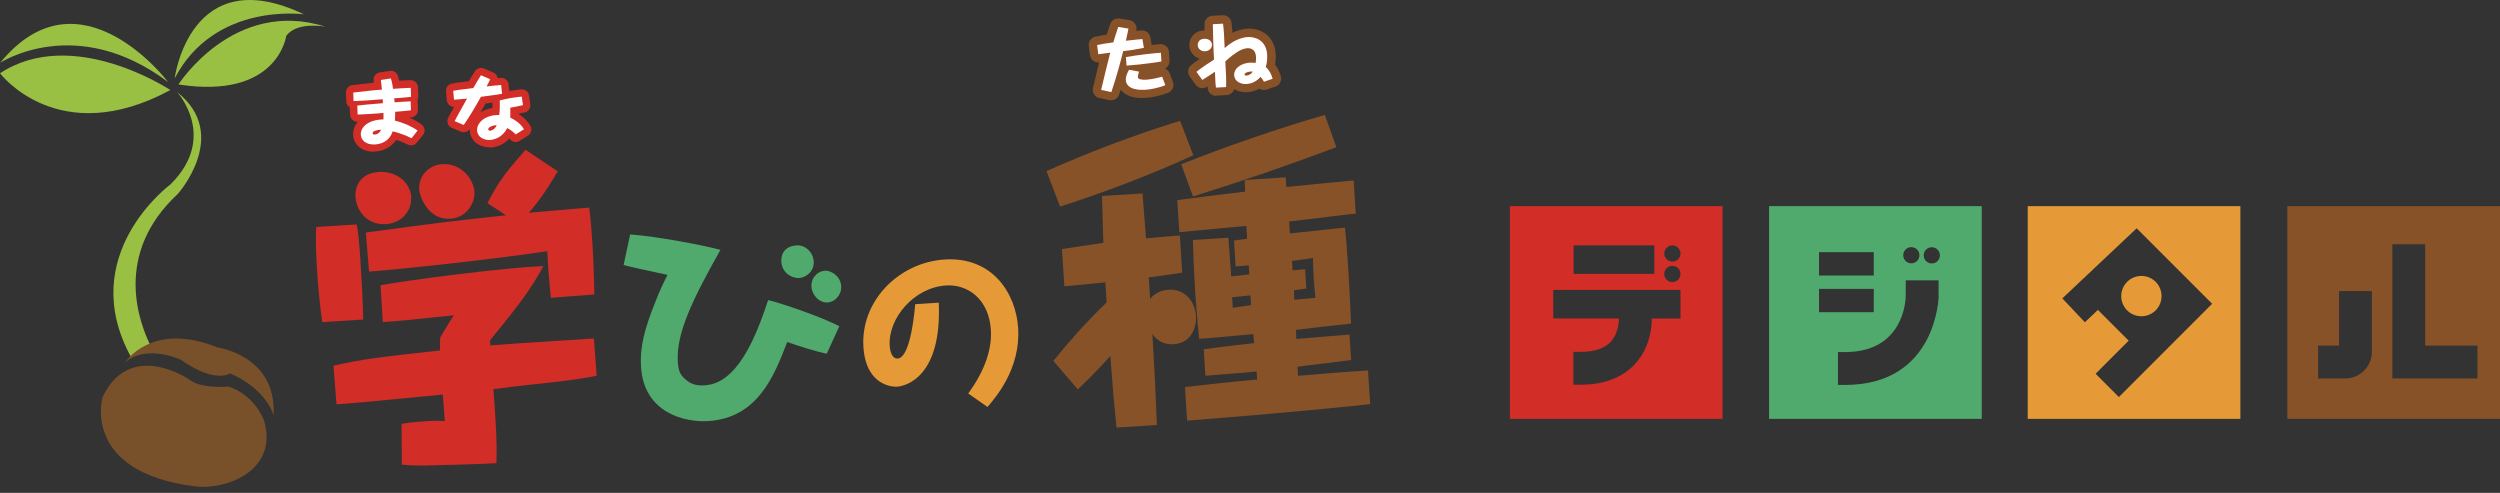 <svg width="350" height="69" viewBox="0 0 350 69" fill="none" xmlns="http://www.w3.org/2000/svg">
<rect x="0" y="0" width="350" height="69" fill="#333333" stroke="none"/>
<path d="M15.958 56.19C15.836 56.742 15.406 59.165 16.97 61.512C18.702 64.103 22.244 65.76 27.517 66.419C29.709 66.695 32.944 65.944 34.6 64.027C35.642 62.815 35.903 61.328 35.397 59.457C35.305 59.181 34.385 56.849 31.81 55.837C30.568 55.914 27.425 55.945 25.616 54.549C25.248 54.304 22.09 52.31 19.331 53.061C17.936 53.429 16.832 54.457 15.973 56.19H15.958Z" fill="white"/>
<path d="M26.583 53.184C26.583 53.184 18.274 47.403 14.365 55.592C14.365 55.592 11.299 66.067 27.303 68.091C31.611 68.628 38.954 65.944 36.992 58.951C36.992 58.951 35.827 55.408 32.01 54.12C32.01 54.12 28.177 54.473 26.583 53.184Z" fill="#78512A"/>
<path d="M21.247 48.737C19.438 45.225 15.805 35.579 24.896 27.144C24.896 27.144 32.316 18.847 24.804 12.896C24.804 12.896 30.568 19.184 23.869 25.81C23.869 25.81 10.455 35.686 18.381 50.056L21.232 48.737H21.247Z" fill="#99BF43"/>
<path d="M24.452 10.98C24.452 10.98 26.552 -5.629 42.557 2.008C42.557 2.008 30.062 0.229 24.452 10.98Z" fill="#99BF43"/>
<path d="M24.973 11.839C24.973 11.839 32.715 -0.338 45.592 3.741C45.592 3.741 41.576 2.944 40.074 5.029C40.074 5.029 38.893 13.986 24.973 11.823" fill="#99BF43"/>
<path d="M23.547 11.501C23.547 11.501 11.176 -4.879 0.031 8.786C0.031 8.786 10.67 1.808 23.547 11.501Z" fill="#99BF43"/>
<path d="M23.854 12.605C23.854 12.605 10.195 3.542 0 10.259C0 10.259 8.156 21.071 23.854 12.605Z" fill="#99BF43"/>
<path d="M38.309 58.184C38.309 58.184 37.497 54.611 32.208 52.265C32.208 52.265 30.2 53.798 25.309 50.363C25.309 50.363 20.496 48.093 17.506 50.746C17.506 50.746 21.216 44.903 30.445 48.645C30.445 48.645 38.8 49.75 38.294 58.2" fill="#78512A"/>
<path d="M49.915 31.408C50.099 32.205 50.237 33.018 50.452 36.361C50.605 38.892 50.82 42.281 50.85 44.735L45.117 45.103C44.795 42.849 44.565 40.594 44.381 37.757C44.166 34.322 44.212 32.957 44.274 31.776L49.915 31.423V31.408ZM83.519 52.602C81.143 53.108 78.123 53.446 74.888 53.783C72.282 54.09 71.96 54.105 69.078 54.474C69.477 59.933 69.584 61.712 69.507 64.841C67.928 64.948 62.042 65.132 59.267 65.178C57.856 65.178 57.228 65.132 56.262 65.055L56.216 59.335C57.121 59.182 57.841 59.09 59.773 58.967C61.26 58.875 61.536 58.906 62.272 58.952C62.225 58.185 62.195 57.863 61.996 55.24C54.867 55.915 52.706 56.145 50.406 56.344C49.103 56.467 48.152 56.529 47.11 56.605L46.681 51.191C51.111 50.225 52.736 50.041 61.612 49.06C61.597 48.017 61.582 47.925 61.628 47.25C63.023 44.888 63.191 44.658 63.559 44.137C57.289 44.812 55.404 44.98 53.595 45.088L53.273 39.935C56.86 39.245 71.163 37.389 76.069 37.266C74.49 40.18 73.064 42.22 68.603 47.633L68.649 48.354C71.362 48.14 72.528 48.063 83.151 47.388L83.535 52.633L83.519 52.602ZM57.565 27.604C57.672 29.414 56.339 31.224 54.039 31.377C51.326 31.546 49.869 29.414 49.762 27.512C49.67 26.163 50.421 24.246 52.997 24.077C55.572 23.908 57.443 25.565 57.581 27.604M77.127 41.714C76.881 39.367 76.743 37.742 76.621 35.165C67.545 36.515 54.775 37.818 51.663 38.018L51.218 32.558C60.754 31.27 61.842 31.116 70.841 30.135L68.235 28.433C69.967 25.105 71.025 23.893 73.57 20.964L78.077 23.985C76.559 26.623 75.226 28.433 74.045 29.782C75.394 29.69 81.312 29.138 82.492 29.061C82.692 30.687 82.829 32.221 82.967 34.521C83.151 37.512 83.151 39.643 83.213 41.223L77.111 41.698L77.127 41.714ZM66.426 26.868C66.518 28.31 65.43 30.472 63.038 30.626C60.049 30.81 58.776 27.727 58.684 26.454C58.577 24.783 59.926 23.111 61.873 22.988C64.816 22.804 66.334 25.335 66.426 26.868Z" fill="#D22D26"/>
<path d="M88.225 32.819C91.874 33.08 98.619 34.353 100.857 34.982C96.933 41.96 94.633 46.714 94.894 50.686C94.986 52.082 95.308 52.557 96.013 53.155C96.289 53.401 97.071 54.06 98.558 53.953C99.815 53.876 101.225 53.477 102.881 51.606C104.613 49.597 106.023 46.638 107.541 42.006C109.779 42.558 115.191 44.46 117.506 45.671L115.743 49.521C114.118 49.183 111.88 48.462 110.209 47.88C108.384 52.634 106.085 58.508 99.156 58.952C95.936 59.152 90.157 57.864 89.743 51.376C89.559 48.554 90.264 46.009 91.674 42.451C92.472 40.365 93.161 39.061 93.453 38.479C91.322 38.019 87.918 37.298 87.305 37.098L88.225 32.804V32.819ZM113.919 36.592C114.011 38.049 112.769 38.862 111.895 38.923C111.006 38.985 109.488 38.31 109.381 36.623C109.319 35.565 109.871 34.461 111.542 34.353C112.738 34.276 113.842 35.304 113.919 36.608M117.766 40.058C117.843 41.224 116.939 42.282 115.881 42.343C114.792 42.42 113.689 41.454 113.597 40.058C113.535 39.169 114.225 37.988 115.528 37.896C116.264 37.85 117.674 38.586 117.766 40.058Z" fill="#50AA6D"/>
<path d="M131.427 42.358C131.871 52.695 126.904 54.044 125.571 54.136C125.034 54.167 121.232 54.044 120.88 48.585C120.466 42.067 125.908 36.73 132.239 36.331C139 35.901 142.235 41.131 142.541 45.916C142.909 51.667 139.322 55.716 138.249 56.974L135.551 55.087C138.019 51.713 138.877 48.692 138.724 46.192C138.448 41.883 135.505 39.766 132.423 39.966C127.962 40.257 124.314 44.551 124.559 48.416C124.605 49.167 124.881 50.256 125.678 50.195C127.548 50.072 128.085 43.079 128.131 42.588L131.411 42.373L131.427 42.358Z" fill="#E59A37"/>
<path d="M167.054 21.747C161.014 24.492 154.759 26.885 148.412 28.924L146.511 23.955C151.724 21.624 158.499 18.971 165.214 16.916L167.069 21.747H167.054ZM159.956 27.099C160.017 28.096 160.385 32.467 160.446 33.372C162.347 33.203 163.742 33.065 165.183 32.973L165.505 38.172C162.991 38.555 161.949 38.709 160.83 38.831L161.014 41.822C161.688 41.055 162.531 40.641 163.574 40.565C165.965 40.411 167.314 42.282 167.437 44.23C167.529 45.717 166.855 48.033 164.325 48.187C162.424 48.309 161.581 47.098 161.336 46.745C161.688 52.987 161.75 54.03 161.964 59.505L156.307 59.857C155.939 56.161 155.817 54.934 155.449 49.828C153.762 51.745 152.306 53.156 150.896 54.52L147.462 50.518C149.7 47.788 151.846 45.334 154.928 42.328L154.744 39.522C151.907 39.844 150.543 39.92 149.01 40.074L148.673 34.875C149.439 34.737 153.395 34.169 154.468 34.001C154.452 32.958 154.284 28.341 154.284 27.437L159.925 27.084L159.956 27.099ZM174.796 37.145C174.213 37.221 173.983 37.236 172.987 37.298L172.757 33.678C173.155 33.602 173.293 33.602 174.596 33.433L174.489 31.623C172.097 31.869 167.728 32.237 165.107 32.498L164.816 28.02C168.771 27.498 169.323 27.421 174.32 26.823C174.305 26.593 174.29 25.504 174.259 25.198L179.993 24.829L180.085 26.179C183.641 25.811 184.239 25.78 189.513 25.259L189.804 29.921L189.221 29.952C184.714 30.504 184.224 30.581 180.483 31.01L180.59 32.682C186.952 32.007 187.627 31.915 188.302 31.869C188.424 33.034 188.608 35.212 188.792 38.187C188.93 40.35 189.022 42.481 189.145 45.288L188.792 45.349C186.355 45.595 183.886 45.886 181.449 46.178C181.449 46.362 181.48 47.266 181.48 47.45C187.351 46.99 187.98 46.898 188.93 46.837L189.16 50.41C187.995 50.579 182.721 51.177 181.648 51.346L181.725 52.619C185.695 52.281 187.765 52.097 191.521 51.867L191.828 56.575C189.083 56.882 179.655 57.848 166.195 58.891L165.904 54.183C169.277 53.784 172.619 53.431 176.007 53.14L175.93 52.005C173.676 52.235 171.009 52.404 168.755 52.603L168.525 48.892C172.266 48.386 173.968 48.233 175.593 48.033C175.547 47.941 175.485 46.944 175.47 46.776C169.568 47.328 168.878 47.374 167.882 47.435C167.774 46.392 167.529 43.969 167.314 40.611C167.084 36.945 167.069 35.227 167.008 33.602L171.975 33.28C172.128 35.58 172.297 37.62 172.327 38.065L172.373 38.693C172.787 38.663 174.535 38.463 174.903 38.402L174.826 37.129L174.796 37.145ZM187.09 20.612C178.935 23.633 175.378 24.845 167.023 27.513L165.367 22.989C171.959 20.397 178.674 18.066 185.481 16.088L187.09 20.612ZM175.072 41.347C174.719 41.408 172.91 41.577 172.496 41.607L172.588 43.095C173.447 42.957 173.569 42.942 175.148 42.712L175.056 41.362L175.072 41.347ZM182.905 40.396C182.537 40.411 182.415 40.472 181.158 40.641L181.188 41.96C183.089 41.791 183.442 41.776 184.162 41.684C183.948 39.798 183.856 38.341 183.81 36.117C182.997 36.255 182.783 36.27 180.882 36.531L180.958 37.85C181.234 37.835 182.445 37.712 182.721 37.697L182.89 40.411L182.905 40.396Z" fill="#875228"/>
<path d="M52.276 21.239C50.483 21.239 49.486 20.074 49.44 18.893C49.41 18.218 49.64 17.574 50.1 17.053H50.069C49.793 17.053 49.532 16.961 49.333 16.777C49.134 16.593 49.011 16.332 49.011 16.056L48.965 15.013C48.965 15.013 48.843 14.936 48.797 14.89C48.597 14.706 48.475 14.446 48.475 14.169L48.429 12.973C48.413 12.437 48.812 11.976 49.333 11.915C50.897 11.731 51.694 11.639 52.322 11.578C52.322 11.532 52.322 11.501 52.322 11.455V11.286C52.231 10.734 52.614 10.228 53.166 10.136L54.576 9.921C55.082 9.845 55.573 10.151 55.711 10.642C55.757 10.78 55.818 10.995 55.879 11.302C56.4 11.271 56.845 11.24 57.458 11.225C57.734 11.225 57.995 11.317 58.194 11.501C58.393 11.685 58.516 11.946 58.516 12.222L58.562 13.479C58.562 13.648 58.531 13.817 58.455 13.97C58.455 14.016 58.455 14.078 58.47 14.123L58.516 15.381C58.531 15.918 58.148 16.378 57.611 16.439C57.504 16.439 57.397 16.47 57.305 16.47C57.964 16.746 58.577 17.083 59.022 17.421C59.252 17.59 59.39 17.835 59.436 18.111C59.482 18.387 59.39 18.663 59.221 18.893L58.363 19.967C58.056 20.35 57.535 20.457 57.09 20.243C56.569 19.982 56.032 19.752 55.465 19.583C55.389 19.706 55.297 19.829 55.174 19.967C54.499 20.733 53.518 21.178 52.414 21.224C52.353 21.224 52.307 21.224 52.246 21.224L52.276 21.239ZM52.66 17.866L52.782 17.927C52.782 17.927 52.706 17.881 52.66 17.866ZM54.193 17.574C54.193 17.574 54.208 17.59 54.224 17.605C54.224 17.605 54.224 17.605 54.224 17.62C54.285 17.559 54.346 17.513 54.407 17.482C54.407 17.467 54.377 17.436 54.361 17.421C54.3 17.482 54.239 17.528 54.178 17.574H54.193Z" fill="#D22D26"/>
<path d="M68.48 20.612C66.978 20.612 65.828 19.63 65.766 18.281C65.766 18.219 65.766 18.158 65.766 18.081C65.49 18.465 64.969 18.618 64.525 18.434L63.252 17.897C62.992 17.79 62.792 17.575 62.7 17.314C62.608 17.054 62.608 16.762 62.731 16.517C62.854 16.272 63.191 15.643 63.559 14.968C63.038 14.968 62.593 14.554 62.547 14.033L62.44 12.79C62.394 12.284 62.731 11.824 63.237 11.701C63.666 11.61 63.927 11.563 65.644 11.364C65.92 10.889 66.364 10.152 66.502 9.953C66.778 9.554 67.299 9.401 67.759 9.585L69.062 10.152C69.323 10.26 69.522 10.475 69.614 10.735C69.645 10.797 69.66 10.873 69.66 10.935C69.844 10.919 69.998 10.904 70.12 10.904C70.672 10.873 71.147 11.272 71.209 11.824L71.301 12.744C72.006 12.622 72.68 12.545 72.972 12.514C73.508 12.468 73.999 12.852 74.075 13.404L74.244 14.6C74.321 15.106 73.999 15.597 73.508 15.735C73.416 15.766 73.263 15.796 72.91 15.858C72.772 15.888 72.634 15.919 72.558 15.934C73.125 16.287 73.784 16.824 74.244 17.606C74.52 18.081 74.382 18.695 73.907 19.002L72.757 19.722C72.343 19.983 71.822 19.922 71.485 19.584L71.454 19.554C71.454 19.554 71.362 19.462 71.301 19.4C70.504 20.274 69.476 20.627 68.648 20.658C68.603 20.658 68.556 20.658 68.51 20.658L68.48 20.612ZM70.412 16.977C70.412 16.977 70.442 17.023 70.457 17.054C70.488 17.038 70.519 17.023 70.549 17.008C70.534 16.977 70.519 16.947 70.504 16.931C70.473 16.947 70.442 16.977 70.412 16.992V16.977ZM67.989 14.493C67.775 14.861 67.545 15.275 67.284 15.704C67.759 15.413 68.327 15.213 68.94 15.121C68.94 14.876 68.94 14.631 68.94 14.37C68.679 14.401 68.373 14.447 67.989 14.493Z" fill="#D22D26"/>
<path d="M49.992 14.784C50.819 14.677 51.095 14.661 53.61 14.446C53.61 14.416 53.579 14.078 53.579 13.894C51.755 14.048 50.727 14.109 49.501 14.155L49.455 12.959C51.923 12.668 52.46 12.621 53.472 12.545C53.41 11.901 53.364 11.563 53.318 11.195L54.729 10.98C54.805 11.241 54.928 11.64 55.02 12.437C56.047 12.361 56.599 12.33 57.504 12.299L57.55 13.557C57.059 13.618 56.798 13.649 55.327 13.756H55.189C55.204 13.879 55.219 13.986 55.25 14.324C55.986 14.262 56.752 14.216 57.488 14.186L57.534 15.443C57.028 15.505 56.737 15.535 55.48 15.643H55.327C55.327 16.287 55.311 16.547 55.281 16.885C56.507 17.176 57.764 17.759 58.469 18.28L57.611 19.354C56.783 18.94 55.894 18.603 54.974 18.388C54.836 18.756 54.759 18.971 54.468 19.323C53.947 19.922 53.196 20.198 52.444 20.228C51.233 20.274 50.544 19.615 50.513 18.863C50.467 17.667 51.724 16.747 53.686 16.716C53.686 16.471 53.686 16.149 53.686 15.811C51.632 15.965 51.387 15.995 50.068 16.041L50.022 14.799L49.992 14.784ZM52.169 18.679C52.169 18.802 52.337 18.848 52.46 18.833C52.552 18.833 52.797 18.802 53.042 18.603C53.165 18.511 53.242 18.388 53.349 18.158C52.705 18.189 52.153 18.357 52.169 18.664" fill="#D22D26"/>
<path d="M68.634 11.071C68.526 11.317 68.465 11.455 68.128 12.099C68.818 12.022 69.692 11.93 70.167 11.9L70.289 13.142C69.63 13.249 69.339 13.28 67.331 13.556C66.733 14.645 65.568 16.593 64.924 17.497L63.651 16.96C63.866 16.5 64.97 14.553 65.384 13.801C64.403 13.909 63.881 13.939 63.559 13.955L63.452 12.712C63.866 12.62 64.111 12.59 66.258 12.329C66.426 12.038 67.162 10.78 67.331 10.535L68.634 11.102V11.071ZM72.19 18.816C72.022 18.648 71.654 18.249 71.01 17.927C70.32 19.307 69.109 19.568 68.573 19.598C67.668 19.629 66.825 19.138 66.794 18.249C66.748 17.053 68.113 16.04 69.891 16.102C69.983 15.427 69.998 14.737 69.968 14.062C70.872 13.786 72.574 13.556 73.049 13.525L73.218 14.722C73.095 14.752 72.436 14.875 72.298 14.921C72.175 14.951 71.562 15.043 71.439 15.074C71.439 15.227 71.47 16.04 71.439 16.47C71.853 16.654 72.819 17.175 73.356 18.095L72.206 18.816H72.19ZM68.358 18.111C68.358 18.218 68.496 18.31 68.618 18.295C68.726 18.295 69.247 18.203 69.538 17.528C68.971 17.528 68.343 17.819 68.343 18.111" fill="#D22D26"/>
<path d="M49.992 14.784C50.819 14.677 51.095 14.661 53.61 14.446C53.61 14.416 53.579 14.078 53.579 13.894C51.755 14.048 50.727 14.109 49.501 14.155L49.455 12.959C51.923 12.668 52.46 12.621 53.472 12.545C53.41 11.901 53.364 11.563 53.318 11.195L54.729 10.98C54.805 11.241 54.928 11.64 55.02 12.437C56.047 12.361 56.599 12.33 57.504 12.299L57.55 13.557C57.059 13.618 56.798 13.649 55.327 13.756H55.189C55.204 13.879 55.219 13.986 55.25 14.324C55.986 14.262 56.752 14.216 57.488 14.186L57.534 15.443C57.028 15.505 56.737 15.535 55.48 15.643H55.327C55.327 16.287 55.311 16.547 55.281 16.885C56.507 17.176 57.764 17.759 58.469 18.28L57.611 19.354C56.783 18.94 55.894 18.603 54.974 18.388C54.836 18.756 54.759 18.971 54.468 19.323C53.947 19.922 53.196 20.198 52.444 20.228C51.233 20.274 50.544 19.615 50.513 18.863C50.467 17.667 51.724 16.747 53.686 16.716C53.686 16.471 53.686 16.149 53.686 15.811C51.632 15.965 51.387 15.995 50.068 16.041L50.022 14.799L49.992 14.784ZM52.169 18.679C52.169 18.802 52.337 18.848 52.46 18.833C52.552 18.833 52.797 18.802 53.042 18.603C53.165 18.511 53.242 18.388 53.349 18.158C52.705 18.189 52.153 18.357 52.169 18.664" fill="white"/>
<path d="M68.634 11.071C68.526 11.317 68.465 11.455 68.128 12.099C68.818 12.022 69.692 11.93 70.167 11.9L70.289 13.142C69.63 13.249 69.339 13.28 67.331 13.556C66.733 14.645 65.568 16.593 64.924 17.497L63.651 16.96C63.866 16.5 64.97 14.553 65.384 13.801C64.403 13.909 63.881 13.939 63.559 13.955L63.452 12.712C63.866 12.62 64.111 12.59 66.258 12.329C66.426 12.038 67.162 10.78 67.331 10.535L68.634 11.102V11.071ZM72.19 18.816C72.022 18.648 71.654 18.249 71.01 17.927C70.32 19.307 69.109 19.568 68.573 19.598C67.668 19.629 66.825 19.138 66.794 18.249C66.748 17.053 68.113 16.04 69.891 16.102C69.983 15.427 69.998 14.737 69.968 14.062C70.872 13.786 72.574 13.556 73.049 13.525L73.218 14.722C73.095 14.752 72.436 14.875 72.298 14.921C72.175 14.951 71.562 15.043 71.439 15.074C71.439 15.227 71.47 16.04 71.439 16.47C71.853 16.654 72.819 17.175 73.356 18.095L72.206 18.816H72.19ZM68.358 18.111C68.358 18.218 68.496 18.31 68.618 18.295C68.726 18.295 69.247 18.203 69.538 17.528C68.971 17.528 68.343 17.819 68.343 18.111" fill="white"/>
<path d="M155.586 14.062C155.51 14.062 155.418 14.062 155.341 14.032L153.915 13.725C153.287 13.587 152.888 12.973 153.011 12.345C153.072 12.038 153.517 10.198 153.869 8.741C153.256 8.802 152.689 8.357 152.597 7.728L152.428 6.44C152.352 5.842 152.735 5.275 153.333 5.137C153.885 5.014 154.314 4.937 154.942 4.845C155.05 4.493 155.172 4.094 155.433 3.358C155.617 2.821 156.169 2.499 156.721 2.591L158.131 2.821C158.438 2.867 158.714 3.051 158.898 3.296C159.082 3.557 159.143 3.879 159.097 4.186C159.097 4.232 159.082 4.278 159.066 4.324C159.373 4.293 159.557 4.278 159.817 4.262C160.415 4.216 160.952 4.646 161.059 5.244L161.228 6.287C161.78 6.226 162.24 6.195 162.454 6.179C163.098 6.149 163.635 6.655 163.665 7.299L163.727 8.511C163.757 8.971 163.497 9.385 163.113 9.599C163.405 9.722 163.65 9.968 163.773 10.29L164.217 11.486C164.432 12.084 164.125 12.759 163.527 12.989C162.439 13.403 161.289 13.664 160.293 13.71C158.913 13.786 157.886 13.51 157.196 12.881C157.089 12.789 156.981 12.682 156.905 12.559C156.828 12.774 156.767 13.004 156.675 13.234C156.506 13.725 156.061 14.032 155.556 14.032L155.586 14.062Z" fill="#875228"/>
<path d="M170.243 13.419C169.645 13.419 169.154 12.974 169.077 12.376C169.077 12.269 169.062 12.192 169.047 12.1C169.001 12.131 168.955 12.146 168.924 12.177C168.403 12.483 167.744 12.345 167.391 11.854L166.563 10.72C166.195 10.214 166.287 9.508 166.763 9.109L166.824 9.063C167.023 8.895 167.284 8.695 167.958 8.235C167.667 8.143 167.406 7.99 167.177 7.79C166.778 7.422 166.533 6.932 166.502 6.395C166.456 5.413 167.146 4.324 168.526 4.263C168.556 4.263 168.602 4.263 168.633 4.263C168.633 3.818 168.633 3.481 168.633 3.343C168.648 2.729 169.139 2.239 169.752 2.208L171.178 2.131C171.791 2.101 172.312 2.545 172.404 3.144C172.465 3.634 172.511 4.064 172.542 4.585C173.247 4.248 173.983 4.048 174.704 4.002C175.087 3.987 176.068 4.002 177.003 4.616C177.693 5.061 178.521 5.95 178.598 7.622C178.628 8.189 178.582 8.665 178.506 9.033C178.874 9.493 179.134 10.06 179.318 10.704C179.471 11.302 179.149 11.916 178.567 12.115L177.325 12.545C176.973 12.667 176.589 12.606 176.298 12.407C175.777 12.713 175.194 12.882 174.566 12.913C173.922 12.943 173.293 12.79 172.787 12.483C172.649 12.943 172.236 13.281 171.73 13.312L170.304 13.388C170.304 13.388 170.258 13.388 170.243 13.388V13.419ZM168.71 6.287H168.51C168.51 6.426 168.602 6.548 168.679 6.594C168.679 6.594 168.71 6.579 168.725 6.564C168.725 6.472 168.725 6.38 168.725 6.287H168.71ZM168.664 6.011C168.664 6.011 168.51 6.134 168.526 6.303H168.725C168.725 6.211 168.725 6.119 168.725 6.027C168.725 6.027 168.694 6.027 168.679 6.027L168.664 6.011Z" fill="#875228"/>
<path d="M157.979 4.016C157.903 4.4 157.887 4.538 157.627 5.703C159.282 5.519 159.466 5.504 159.941 5.473L160.141 6.7C158.838 6.961 157.872 7.099 157.243 7.16C156.799 8.939 156.446 10.289 155.588 12.896L154.162 12.589C154.254 12.145 155.266 7.942 155.434 7.375C155.051 7.421 154.07 7.559 153.763 7.59L153.595 6.301C154.285 6.148 154.76 6.087 155.864 5.933C156.078 5.243 156.14 4.983 156.553 3.771L157.964 4.001L157.979 4.016ZM159.466 10.028C159.344 10.396 159.298 10.58 159.298 10.764C159.298 10.918 159.374 11.04 159.635 11.102C159.911 11.163 160.156 11.178 160.432 11.163C161.26 11.117 162.348 10.841 162.701 10.734L163.145 11.93C162.18 12.298 161.137 12.528 160.263 12.574C159.865 12.589 157.688 12.697 157.611 11.178C157.581 10.642 157.933 9.967 158.071 9.767L159.466 10.028ZM162.594 8.602C162.456 8.633 160.187 9.016 157.719 9.185L157.627 7.988C159.313 7.682 161.919 7.406 162.532 7.39L162.594 8.602Z" fill="#D22D26"/>
<path d="M176.942 11.44C176.881 11.317 176.774 11.087 176.467 10.765C176.237 11.026 175.609 11.7 174.505 11.762C173.723 11.808 172.834 11.409 172.788 10.55C172.727 9.446 173.938 8.817 175.026 8.771C175.287 8.771 175.532 8.771 175.777 8.817C175.808 8.649 175.869 8.372 175.839 7.958C175.777 6.685 174.766 6.747 174.674 6.747C174.137 6.777 173.508 7.008 172.527 7.759C172.19 8.02 171.853 8.311 171.546 8.603C171.654 10.397 171.684 11.194 171.654 12.191L170.228 12.268C170.166 11.746 170.166 11.685 170.09 10.044C170.013 10.09 168.955 10.826 168.327 11.194L167.499 10.059C167.729 9.875 167.959 9.676 168.909 9.032C169.078 8.925 169.891 8.418 169.967 8.342C169.891 7.253 169.783 3.818 169.799 3.388L171.224 3.312C171.347 4.232 171.378 4.968 171.454 6.731C171.5 6.685 171.991 6.241 172.589 5.888C173.171 5.535 173.907 5.229 174.735 5.183C175.563 5.137 177.295 5.52 177.402 7.698C177.448 8.541 177.28 9.124 177.203 9.385C177.709 9.814 178 10.412 178.169 11.026L176.927 11.455L176.942 11.44ZM169.676 6.241C169.707 6.793 169.216 7.161 168.71 7.176C168.128 7.207 167.698 6.808 167.683 6.333C167.668 5.995 167.852 5.459 168.587 5.428C169.063 5.397 169.645 5.643 169.676 6.241ZM175.164 10.013C175.026 10.013 174.229 10.105 174.244 10.443C174.244 10.581 174.444 10.581 174.49 10.581C174.873 10.566 175.195 10.32 175.394 10.013H175.164Z" fill="#D22D26"/>
<path d="M157.979 4.016C157.903 4.4 157.887 4.538 157.627 5.703C159.282 5.519 159.466 5.504 159.941 5.473L160.141 6.7C158.838 6.961 157.872 7.099 157.243 7.16C156.799 8.939 156.446 10.289 155.588 12.896L154.162 12.589C154.254 12.145 155.266 7.942 155.434 7.375C155.051 7.421 154.07 7.559 153.763 7.59L153.595 6.301C154.285 6.148 154.76 6.087 155.864 5.933C156.078 5.243 156.14 4.983 156.553 3.771L157.964 4.001L157.979 4.016ZM159.466 10.028C159.344 10.396 159.298 10.58 159.298 10.764C159.298 10.918 159.374 11.04 159.635 11.102C159.911 11.163 160.156 11.178 160.432 11.163C161.26 11.117 162.348 10.841 162.701 10.734L163.145 11.93C162.18 12.298 161.137 12.528 160.263 12.574C159.865 12.589 157.688 12.697 157.611 11.178C157.581 10.642 157.933 9.967 158.071 9.767L159.466 10.028ZM162.594 8.602C162.456 8.633 160.187 9.016 157.719 9.185L157.627 7.988C159.313 7.682 161.919 7.406 162.532 7.39L162.594 8.602Z" fill="white"/>
<path d="M176.942 11.44C176.881 11.317 176.774 11.087 176.467 10.765C176.237 11.026 175.609 11.7 174.505 11.762C173.723 11.808 172.834 11.409 172.788 10.55C172.727 9.446 173.938 8.817 175.026 8.771C175.287 8.771 175.532 8.771 175.777 8.817C175.808 8.649 175.869 8.372 175.839 7.958C175.777 6.685 174.766 6.747 174.674 6.747C174.137 6.777 173.508 7.008 172.527 7.759C172.19 8.02 171.853 8.311 171.546 8.603C171.654 10.397 171.684 11.194 171.654 12.191L170.228 12.268C170.166 11.746 170.166 11.685 170.09 10.044C170.013 10.09 168.955 10.826 168.327 11.194L167.499 10.059C167.729 9.875 167.959 9.676 168.909 9.032C169.078 8.925 169.891 8.418 169.967 8.342C169.891 7.253 169.783 3.818 169.799 3.388L171.224 3.312C171.347 4.232 171.378 4.968 171.454 6.731C171.5 6.685 171.991 6.241 172.589 5.888C173.171 5.535 173.907 5.229 174.735 5.183C175.563 5.137 177.295 5.52 177.402 7.698C177.448 8.541 177.28 9.124 177.203 9.385C177.709 9.814 178 10.412 178.169 11.026L176.927 11.455L176.942 11.44ZM169.676 6.241C169.707 6.793 169.216 7.161 168.71 7.176C168.128 7.207 167.698 6.808 167.683 6.333C167.668 5.995 167.852 5.459 168.587 5.428C169.063 5.397 169.645 5.643 169.676 6.241ZM175.164 10.013C175.026 10.013 174.229 10.105 174.244 10.443C174.244 10.581 174.444 10.581 174.49 10.581C174.873 10.566 175.195 10.32 175.394 10.013H175.164Z" fill="white"/>
<path d="M247.671 28.862V58.645H277.442V28.862H247.671ZM267.585 34.598C268.213 34.598 268.719 35.104 268.719 35.732C268.719 36.361 268.213 36.867 267.585 36.867C266.956 36.867 266.45 36.361 266.45 35.732C266.45 35.104 266.956 34.598 267.585 34.598ZM254.661 35.303H262.327V38.57H254.661V35.303ZM254.661 40.441H262.327V43.707H254.661V40.441ZM271.417 41.407C271.417 41.545 271.172 53.891 258.31 53.891H257.314V49.29H258.31C266.435 49.29 266.803 42.189 266.803 41.392V39.244H271.402V41.422L271.417 41.407ZM270.452 36.883C269.823 36.883 269.317 36.377 269.317 35.748C269.317 35.119 269.823 34.613 270.452 34.613C271.08 34.613 271.586 35.119 271.586 35.748C271.586 36.377 271.08 36.883 270.452 36.883Z" fill="#50AA6D"/>
<path d="M296.973 41.453C296.973 43.017 298.23 44.275 299.794 44.275C301.358 44.275 302.615 43.017 302.615 41.453C302.615 39.889 301.358 38.631 299.794 38.631C298.23 38.631 296.973 39.889 296.973 41.453Z" fill="#E59A37"/>
<path d="M283.881 28.862V58.645H313.652V28.862H283.881ZM296.636 55.578L293.386 52.326L298.015 47.695L293.708 43.385L291.883 45.118L288.725 41.775L299.134 31.96L309.697 42.526L296.651 55.578H296.636Z" fill="#E59A37"/>
<path d="M320.229 28.862V58.645H350V28.862H320.229ZM332.063 49.259C332.063 51.314 330.392 52.986 328.338 52.986H324.536V48.385H327.464V40.747H332.063V49.259ZM346.842 52.986H334.93V34.199H339.529V48.385H346.842V52.986Z" fill="#875228"/>
<path d="M211.384 28.862V58.645H241.155V28.862H211.384ZM220.306 34.352H231.604V38.34H220.306V34.352ZM235.268 44.597H231.252C231.252 46.008 230.93 48.691 228.983 50.869C227.205 52.848 224.614 53.86 221.272 53.86H220.275V49.259H221.272C223.249 49.259 224.69 48.768 225.549 47.802C226.484 46.744 226.637 45.287 226.653 44.581H217.455V40.594H235.268V44.581V44.597ZM234.134 39.49C233.505 39.49 232.999 38.984 232.999 38.355C232.999 37.726 233.505 37.22 234.134 37.22C234.762 37.22 235.268 37.726 235.268 38.355C235.268 38.984 234.762 39.49 234.134 39.49ZM234.134 36.622C233.505 36.622 232.999 36.116 232.999 35.487C232.999 34.874 233.505 34.352 234.134 34.352C234.762 34.352 235.268 34.889 235.268 35.487C235.268 36.116 234.762 36.622 234.134 36.622Z" fill="#D22D26"/>
</svg>
